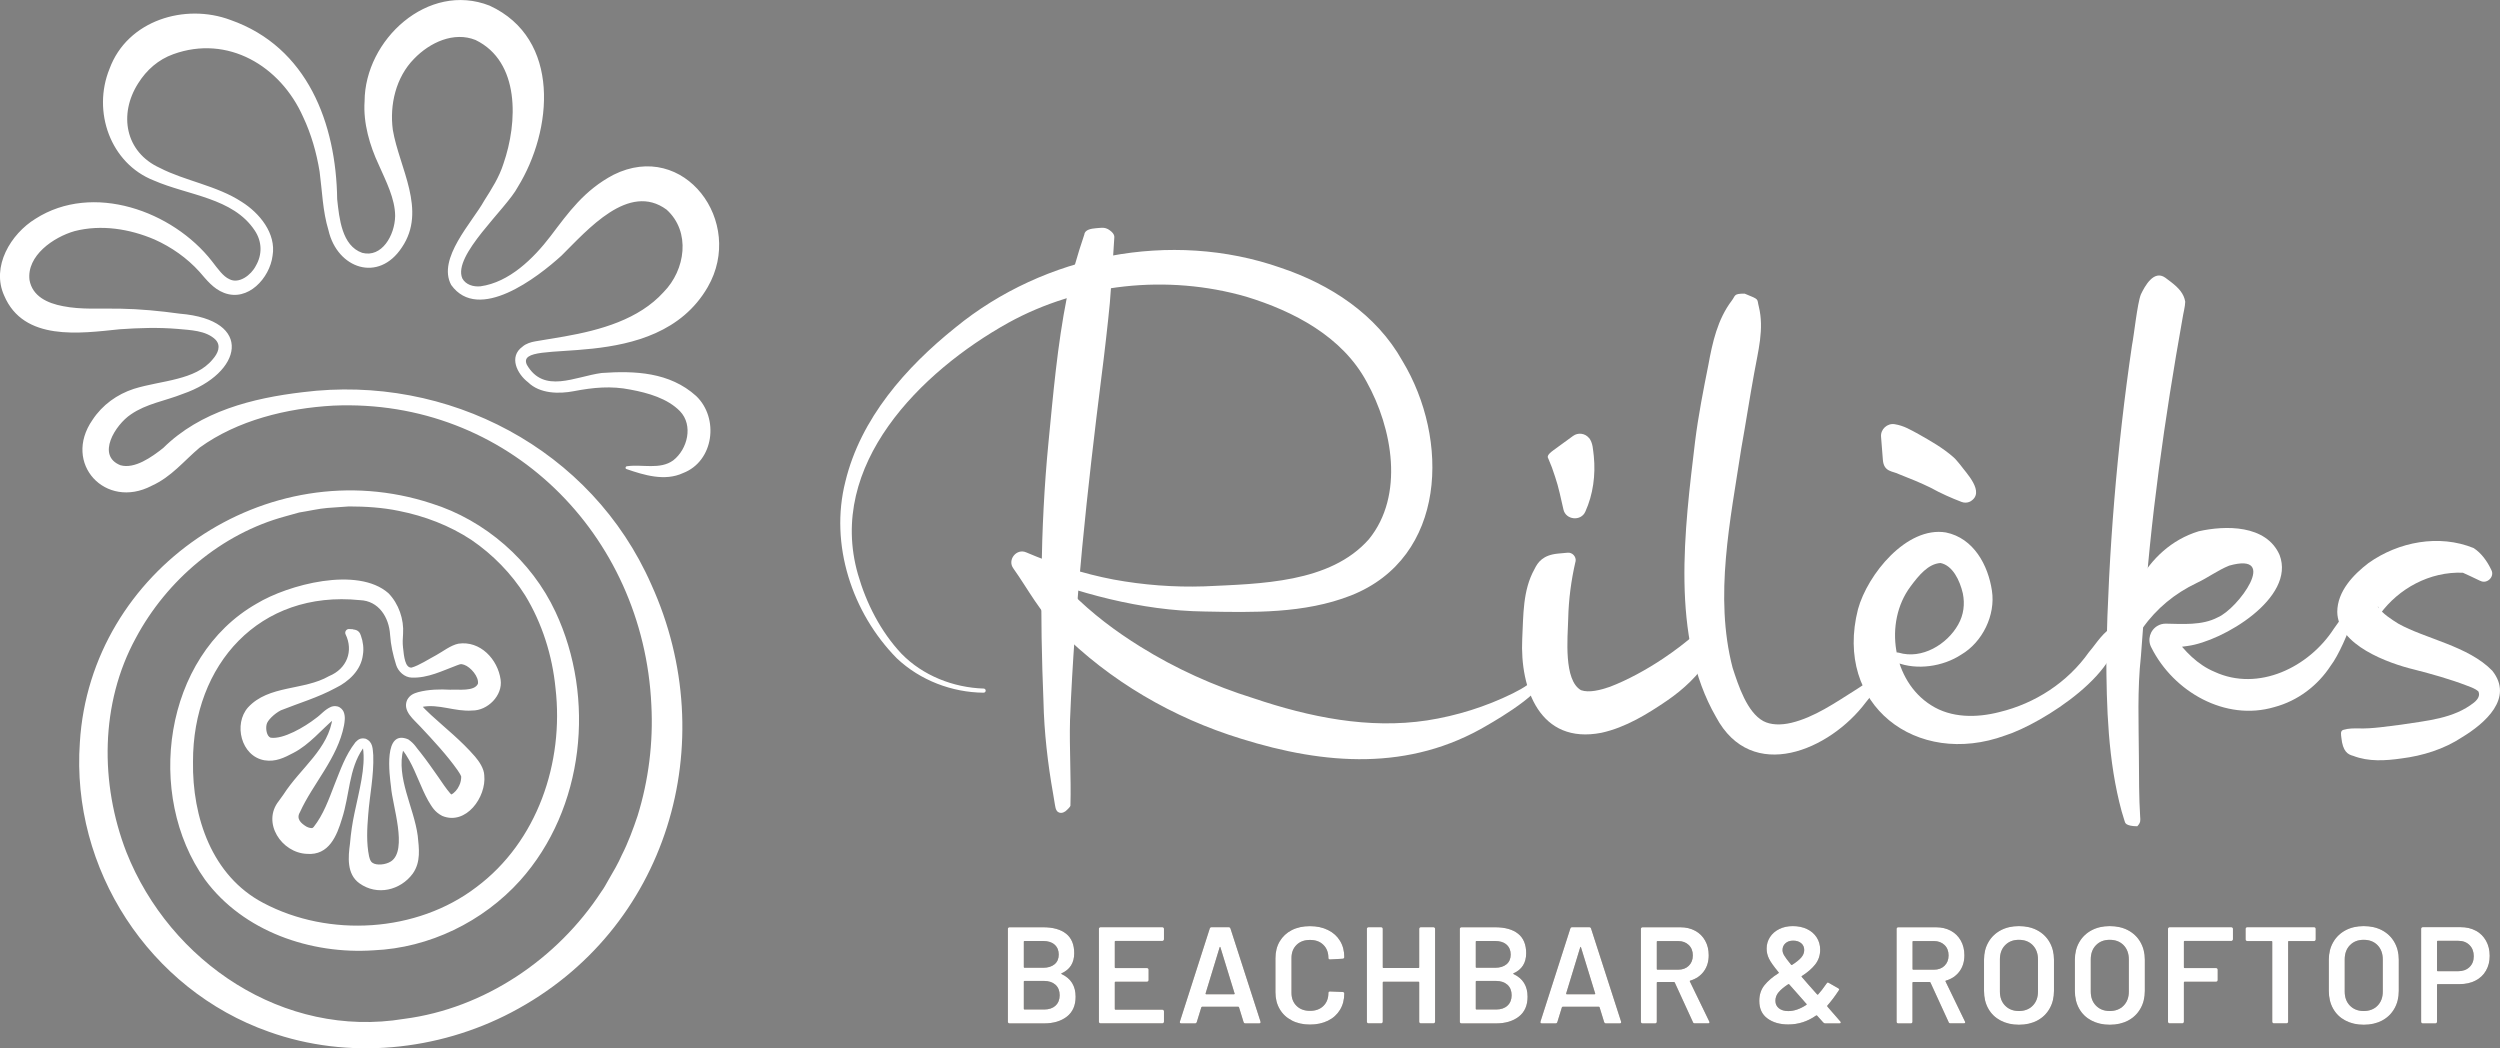 <svg xmlns="http://www.w3.org/2000/svg" id="Layer_2" data-name="Layer 2" viewBox="0 0 429.52 180.12"><rect x="0" y="0" width="429.52" height="180.12" fill="#808080" stroke="none"/><defs><style>      .cls-1 {        fill: #fff;      }      .cls-2 {        fill: #544539;      }    </style></defs><g id="Logo"><g><g><path class="cls-1" d="M60.67,108.15c.87.05,1.19.56,1.34,1.07.37,1.01.52,2.22.34,3.27-.31,2.68-2.47,4.64-4.71,5.72-3,1.63-6.31,2.6-9.39,3.83-1.13.58-2.34,1.76-2.45,2.45-.17.71,0,1.99.69,2.25,2.17.32,5.84-1.83,7.8-3.36.9-.63,1.47-1.45,2.59-1.94.22-.07.55-.2,1.1-.07.58.15.94.64,1.06.93.34.83.17,1.7.06,2.36-1.1,5.61-5.37,10.02-7.56,14.87-.69,1.14.15,1.9,1.09,2.48.44.25.87.27.96.26.05,0,.13,0,.29-.17,1.69-2.14,2.6-4.73,3.61-7.34,1.03-2.55,1.81-4.94,3.58-7.24.44-.42.79-.79,1.72-.61,1.34.54,1.23,1.81,1.34,2.84.12,3.52-.61,6.83-.87,10.25-.2,2.38-.32,4.84.15,7.12.15.54.22.89.64,1.15.65.43,2.2.33,3.13-.28,2.92-1.95.22-9.66,0-12.8-.26-2.1-1.35-9.99,2.96-8.16,1.13.79,1.34,1.39,2.1,2.26,1.09,1.38,2.08,2.81,3.05,4.19.67.98,1.33,1.98,2.05,2.82.19.21.37.32.32.27-.06-.06-.23-.05-.14-.06.55-.26,1.08-.88,1.37-1.53.28-.54.35-1.14.35-1.56-.13-.39-.39-.72-.65-1.13-1.78-2.52-4.1-5.03-6.41-7.49-1-1.12-3.08-2.62-2.23-4.54.48-.88,1.14-1.12,1.88-1.34,1.77-.48,3.8-.52,5.51-.42,1.48-.08,4.13.33,4.77-1.01.21-1.2-1.25-2.89-2.36-3.27-.58-.14-.42-.21-1.24.09-2.5.93-4.98,2.21-7.76,2.11-1.27-.03-2.34-1.08-2.68-2.15-.56-1.77-.93-3.44-1.05-5.22-.18-2.99-1.96-5.83-5.18-5.94-17.27-1.76-28.73,11.09-28.68,27.77-.14,9.49,3.23,19.6,12.07,24.25,11.3,5.99,26.39,5.09,36.6-2.7,10.49-7.81,15.09-21.42,13.61-34.21-.55-5.6-2.29-11.13-5.22-15.94-2.36-3.75-5.58-7.03-9.23-9.52-3.75-2.47-8.05-4.11-12.45-4.98-2.75-.58-5.77-.77-8.59-.77-.8.04-2.87.21-3.69.26-1.41.1-3.44.57-4.85.78,0,0-2.37.66-2.37.66-10.97,2.96-20.4,10.97-25.7,20.9-6.15,11.24-6.17,25.04-1.63,36.78,7.5,18.92,27.06,32.09,47.72,28.66,13.78-1.78,26.34-10.29,33.87-21.83.49-.64.85-1.37,1.26-2.07.75-1.27,1.71-2.93,2.28-4.26,1.04-2.02,1.98-4.56,2.7-6.71,1.9-6.12,2.71-12.63,2.37-19.05-1.33-29.33-24.72-52.76-54.65-51.44-7.99.44-16.47,2.52-22.95,7.21-2.75,2.31-4.82,5.01-8.25,6.56-7.91,4.15-15.38-3.83-10.16-11.33,1.7-2.58,4.22-4.38,7.09-5.32,2.46-.77,5.1-1.1,7.5-1.74,2.31-.6,4.55-1.49,6.05-3.33.9-1.02,1.5-2.33.48-3.39-1.63-1.59-4.33-1.63-6.51-1.84-3.31-.28-6.65-.17-9.93.06-6.81.7-16.51,2.12-19.86-5.78-2.27-5,1.15-10.61,5.37-13.2,9.85-6.3,23.57-1.36,30.32,7.28,1.08,1.4,1.94,2.62,2.99,3.09,1.64.88,3.75-.69,4.56-2.3,1.11-1.91,1.09-4.15-.2-6.07-3.74-5.63-11.43-6-17.35-8.59-7.43-2.92-10.59-11.83-7.59-19.18C21.88,3.47,31.81.51,39.6,3.43c13.25,4.65,18.16,17.82,18.33,30.79.36,3.31.8,8,4.3,9.22,3.35.88,5.6-2.98,5.66-6.33-.01-2.97-1.57-5.97-2.82-8.8-1.53-3.25-2.69-7.18-2.43-10.91.04-10.54,10.88-20.6,21.48-16.43,12.33,5.69,10.83,21.46,4.84,31.16-1.98,3.77-11.24,11.76-9.53,15.7.58,1.08,1.88,1.48,3.12,1.36,4.94-.68,9.11-4.78,12.04-8.62,3.1-4.08,5.77-7.88,10.81-10.54,12.16-6.06,22.64,8.12,16.2,19.28-8.94,15.53-33.45,8.25-31.08,13.36,2.91,5.04,8.24,2.03,12.85,1.41,5.68-.4,11.68-.16,16.23,3.95,3.98,3.79,3.07,11.22-2.26,13.25-3.13,1.45-6.71.34-9.7-.69-.28-.08-.17-.49.09-.49,2.64-.37,5.68.64,7.94-1.01,2.47-1.93,3.47-6.03,1.16-8.44-2.13-2.19-5.48-3.15-8.5-3.71-3.33-.67-6.39-.38-9.77.27-2.48.48-5.81.46-7.83-1.53-1.87-1.42-3.38-4.39-.95-6.13.56-.51,1.49-.79,2.17-.9l5.01-.84c6.22-1.1,12.8-2.93,17.05-7.62,3.76-3.82,4.71-10.38.52-14.17-6.5-4.79-13.57,3.46-18.06,7.9-4.12,3.75-14.25,11.57-18.95,5.04-2.45-4.53,3.63-10.78,5.67-14.48,1.33-2.1,2.57-4.03,3.31-6.36,2.46-7.09,2.87-17.53-4.8-21.25-3.69-1.48-7.81.37-10.58,3.25-3.09,3.15-4.21,7.87-3.63,12.19,1.09,6.5,5.9,13.79,1.56,20.19-4.01,6.12-11.1,3.64-12.61-2.92-1.01-3.32-1.08-6.72-1.53-10.11-.53-3.25-1.44-6.43-2.82-9.36-3.91-8.82-12.98-14.18-22.32-10.8-2.56.92-4.59,2.7-6.04,5.02-3.36,5.28-2.25,11.8,3.74,14.52,4.26,2.21,9.8,3.04,14.06,5.83,3.03,1.9,5.96,5.41,5.3,9.26-.48,3.82-4.23,7.97-8.35,6.37-1.84-.7-3.02-2.26-4.2-3.61-2.15-2.38-4.82-4.25-7.72-5.55-4.3-1.84-9.17-2.61-13.72-1.45-3.66,1.04-8.28,4.23-7.77,8.41.5,2.79,3.05,3.98,5.75,4.49,3.13.63,6.55.36,9.78.43,3.45.06,6.88.39,10.28.86,12.87,1.06,10.77,10.25.54,13.78-3.06,1.22-6.25,1.67-8.94,3.53-2.67,1.78-5.98,7.07-1.79,8.73,2.44.69,5.37-1.39,7.36-2.97,6.38-6.31,15.37-8.57,23.96-9.58,24.94-3.15,49.63,9.73,59.89,33.04,12.34,27.16,2.85,59.41-24.01,73.5-12.67,6.66-28.13,8.2-41.67,3.35-20.59-7.24-34.04-28.02-32.5-49.72,1.8-29.66,32.17-50.33,60.4-41.06,9.23,2.88,17.22,9.85,21.32,18.64,6.93,14.77,4.98,33.81-6.08,46.15-6.39,7.09-15.6,11.58-25.17,11.99-10.77.73-22.39-3.22-28.97-12.14-10.36-14.53-7.14-38.29,8.87-47.42,5.4-3.27,17.34-6.46,22.64-1.8,1.78,1.82,2.69,4.51,2.52,6.98-.06.85-.1,1.55-.01,2.34.17,1.63.37,3.52,1.46,3.47,1.32-.37,2.96-1.47,4.26-2.15,1.1-.6,2.45-1.68,3.78-1.96,3.77-.57,6.79,2.69,7.27,6.18.4,2.74-2.26,5.33-4.87,5.3-2.95.24-5.82-1.2-8.65-.61-.15.03-.27.07-.32.09-.06.02,0,.01.1-.17.09-.17.04-.37.04-.37.38.58,1.09,1.19,1.76,1.84,2.48,2.28,5.14,4.36,7.54,7.13.71.83,1.55,2.06,1.59,3.22.39,3.74-3.14,8.66-7.22,6.98-1.34-.7-1.78-1.58-2.42-2.63-1.25-2.26-2.01-4.71-3.24-6.92-.31-.52-.84-1.49-1.26-1.81-.03-.02-.04-.02.02-.02.05,0,.18-.03.21-.06-1.26,4.89,1.82,9.93,2.48,14.86.21,2.12.58,4.48-.86,6.5-2.09,2.84-6.1,3.86-9.17,1.65-2.22-1.6-1.91-4.58-1.61-6.82.15-1.8.41-3.53.77-5.22.76-3.68,1.96-7.91,1.46-11.21.25,0,.06,0-.03.13-2.42,3.52-2.26,7.99-3.57,12.01-.88,2.94-2.24,6.36-6.02,6.06-4.38-.17-7.79-5.37-4.85-9.07,0,0,.8-1.11.8-1.11,2.97-4.63,7.79-7.81,8.47-13.34,0-.06-.02-.09,0-.06,0,.03.11.18.3.23.33.03.15-.01.05.09-2.25,1.87-4.33,4.49-7.1,5.91-1.56.82-3.05,1.59-4.99,1.27-4.02-.71-5.33-6.23-2.81-9.08,3.57-3.88,9.59-2.88,13.92-5.38,3.07-1.26,4.24-4.31,2.83-7.21-.18-.42.17-.91.62-.88,0,0,.72.04.72.04h0Z"></path><g><path class="cls-1" d="M190.27,39.31c1.24.74,1.23,1.26,1.16,1.78l-.1,1.57c-.17,3.07-.41,6.36-.65,9.4-.29,3.12-1,9.33-1.41,12.43-2.45,19.47-4.64,39.61-5.43,59.23-.13,4.84.21,9.84.07,14.68.01.04-.04.24-.59.75-.34.36-.85.62-1.33.46-.71-.2-.7-1.31-.8-1.69l-.26-1.57c-.91-5.11-1.54-10.59-1.65-15.78-.6-14.67-.58-29.73.84-44.37.82-8.42,1.54-16.87,3.19-25.17.75-3.63,1.8-7.23,2.99-10.75.1-.84,1.21-1,2-1.07.55-.03,1.43-.21,1.97.13h0Z"></path><path class="cls-1" d="M299.75,50.45c2.69,1.09,2.05.83,2.43,2.23.95,3.88-.14,7.69-.81,11.5-.78,4.27-1.43,8.57-2.2,12.84-1.88,12.35-4.68,25.43-1.5,37.69,1.01,3.12,2.49,7.65,5.28,9.18,1.26.67,3,.73,4.84.29,3.91-.94,7.5-3.43,10.96-5.61,1.83-1.17,3.62-2.42,5.66-3.52-1.03,2.05-2.4,3.86-3.85,5.62-6.16,8.22-19.61,14.03-25.74,2.5-7.87-13.65-5.37-32.38-3.59-47.33.55-4.41,1.41-8.78,2.28-13.14.71-3.89,1.57-7.81,4.02-11.05.68-.88.28-1.21,2.22-1.2h0Z"></path><path class="cls-1" d="M373.01,48.46c1.31,1.01,2.21,2,2.43,3.38-.01.82-.35,2.05-.47,2.88-3.07,17.25-5.55,34.66-6.7,52.15,0,0-.44,5.84-.44,5.84-.64,5.86-.38,11.51-.35,17.42.03,3.41,0,6.84.22,10.24.03.49.14.94-.5,1.59-1-.01-1.53-.16-1.84-.36-.31-.2-.29-.48-.39-.71-.15-.49-.31-.99-.45-1.48-2.36-8.69-2.61-17.89-2.64-26.85.38-17.8,1.82-35.59,4.41-53.21.35-1.73.91-7.2,1.53-8.77.68-1.41,2.21-4.26,4.18-2.88,0,0,1.01.76,1.01.76h0Z"></path><path class="cls-1" d="M264.71,115.54c2.74,2.18-7.48,8.08-9.14,9.04-13.41,7.97-27.96,6.83-42.3,2.35-11.71-3.59-22.61-9.92-31.26-18.63-3.31-3.01-5.34-7.03-7.9-10.63-1.1-1.47.54-3.51,2.2-2.77,4.81,2.05,9.82,3.68,14.97,4.66,5.16.95,10.39,1.35,15.63,1.18,9.66-.45,21.62-.56,28.27-8.09,6.13-7.51,4.08-19.06-.4-27.09-4.18-7.74-12.49-12.09-20.68-14.59-13.5-3.88-28.54-2.31-40.87,4.49-15.08,8.4-31.2,24.44-25.83,43.2,1.42,4.98,3.93,9.88,7.48,13.65,3.65,3.75,8.88,5.82,14.13,5.99.2,0,.35.17.34.37,0,.19-.17.34-.36.34-5.43-.05-10.88-2.11-14.9-5.9-7.72-7.82-11.58-19.59-8.85-30.36,2.62-10.87,10.42-19.68,18.92-26.49,15.25-12.48,37.03-16.86,55.87-10.26,8.49,2.85,16.41,7.95,20.92,16.01,8.1,13.39,7.69,33.76-8.85,40.3-8.03,3.15-16.94,2.91-25.13,2.75-11.03-.14-21.75-3.15-31.92-7.14,0,0,1.68-2.11,1.68-2.11,1.62,2.86,5.01,3.87,7.31,6,3.57,3.6,7.61,6.64,11.93,9.32,6,3.73,12.6,6.72,19.35,8.82,9.71,3.28,19.84,5.34,29.88,3.82,5.07-.79,10.09-2.36,14.71-4.64,1.83-.91,3.53-1.93,4.77-3.57h0Z"></path><path class="cls-1" d="M270.69,96.45c-.76,3.27-1.18,6.52-1.26,9.85-.1,3.33-.8,10.57,2.2,12.28,1.38.49,3.39-.03,4.96-.58,2.99-1.14,6.32-2.96,9.14-4.85,1.96-1.31,3.87-2.75,5.66-4.33,1.05-.9,2.1-1.58,3.56-1.96.99,2.46-.06,4.37-1.33,6.3-1.85,2.9-4.36,5.26-7.22,7.22-3.3,2.25-7.09,4.61-11.27,5.52-10.56,2.05-14.01-7.55-13.6-16.15.21-4.07.07-8.31,2.1-11.96.6-1.23,1.47-2.43,4.05-2.68l1.63-.15c.82-.09,1.53.67,1.39,1.49h0Z"></path><path class="cls-1" d="M273,75.22c.71.9.68,2.08.83,3.16.32,3.22-.12,6.57-1.45,9.51-.74,1.73-3.38,1.45-3.77-.36-.45-1.92-.81-3.81-1.43-5.61-.34-1.09-.72-2.12-1.17-3.14-.2-.32-.16-.67.9-1.44l3.35-2.44c.86-.63,2.06-.47,2.73.34h0Z"></path><path class="cls-1" d="M325.52,72.88c1.64.27,2.7.96,4.06,1.68,2.09,1.19,4.19,2.36,6.06,4.01.32.25.84.94,1.12,1.25.95,1.35,4.48,4.8,1.71,6.36-.48.23-1.01.23-1.47.05-1.72-.66-3.56-1.47-5.33-2.45-1.69-.83-3.54-1.58-5.38-2.3-1.09-.57-2.64-.34-2.8-2.49l-.31-3.94c-.12-1.29,1.07-2.38,2.34-2.17h0Z"></path><path class="cls-1" d="M326.2,112.13c3.99,1.21,8.33-1.42,10.23-4.82.95-1.68,1.17-3.52.8-5.36-.53-2.27-1.75-4.79-3.83-5.22-2.11.13-3.73,2.11-5.17,4.05-4.61,6.19-3.06,16.25,3.56,20.39,3.44,2.2,7.8,2.18,11.72,1.17,6.14-1.48,11.72-5.1,15.38-10.29,1.4-1.62,2.3-3.42,4.71-4.78,2.14,7.69-12.82,17.11-19.09,19.09-15.26,5.58-29.48-5.29-25.29-21.7,1.63-5.94,8.35-14.29,15.1-13.18,4.79.98,7.26,5.64,7.91,10.01.64,4.19-1.62,8.84-5.28,10.98-3.16,2.08-7.64,2.7-11.06,1.36-1.26-.26-.96-1.99.3-1.7h0Z"></path><path class="cls-1" d="M364.37,113.46c-.43-9.13,4.06-19.31,13.37-22.18,4.57-1.03,11.61-1.17,13.91,4.07,2.83,7.4-9.81,14.83-15.78,15.63,0,0-3.59.49-3.59.49l1.21-2.16c1.8,2.54,4.08,4.9,6.98,6.11,7.54,3.49,16.23-.78,20.51-7.41,6.82-9.96,1.98,3.1-.53,6.34-2.23,3.44-5.67,6.06-9.69,7.13-8.43,2.5-17.33-2.64-21.13-10.21-.74-1.35-.24-3.04,1.11-3.78.43-.24.92-.35,1.38-.34,2.79.04,6.2.35,8.9-1.08,3.49-1.46,10.7-11.34,1.97-8.89-1.96.79-3.69,2.1-5.58,2.98-3.8,1.82-6.84,4.33-9.33,7.78-1.29,1.72-2,3.72-3.74,5.52h0Z"></path><path class="cls-1" d="M426.15,99.81c-1.11-.56-2.25-1.05-3.38-1.58l.41.17c-5.75-.24-11.08,2.74-14.25,7.07-.05.01.02-.13-.02-.17.02-.23-.1-.54-.17-.76-.2-.45-.25-.34-.19-.25.82,1.16,2.25,2.08,3.5,2.86,4.61,2.59,12.03,3.84,16.14,8.08,3.76,4.73-1.29,9.07-5.18,11.43-3.1,2.05-6.76,3.19-10.44,3.65-2.75.39-5.63.58-8.28-.45-.89-.23-1.79-.71-2.03-3.15-.04-.45-.23-1.16.36-1.32.93-.27,1.77-.25,2.6-.24,2.42.07,4.92-.36,7.28-.64,4.46-.7,9.04-1.02,12.56-3.81.72-.59,1.07-1.26.73-1.93-.51-.44-1.1-.64-1.95-.97-2.92-1.12-5.92-1.96-9.03-2.76-4.47-1.07-13.18-4.21-13.25-9.91.02-3.58,2.8-6.43,5.36-8.39,5.15-3.66,12.12-5,18.07-2.58,1.35.88,2.34,2.28,3.04,3.76.62,1.16-.75,2.48-1.89,1.87h0Z"></path></g></g><g><g><path class="cls-2" d="M182.39,167.35c1.61.76,2.41,2.05,2.41,3.9,0,1.5-.5,2.63-1.5,3.41s-2.3,1.17-3.91,1.17h-5.95c-.08,0-.15-.03-.2-.08-.06-.05-.08-.12-.08-.2v-15.96c0-.08.03-.15.08-.2.06-.06.12-.08.2-.08h5.76c1.72,0,3.04.37,3.97,1.11.93.74,1.39,1.86,1.39,3.35,0,1.65-.72,2.8-2.17,3.45-.09.05-.09.09,0,.14ZM175.9,161.78v4.37c0,.08.04.12.12.12h3.19c.83,0,1.49-.2,1.97-.6.48-.4.72-.96.72-1.67s-.24-1.29-.72-1.71c-.48-.42-1.14-.62-1.97-.62h-3.19c-.08,0-.12.04-.12.12ZM181.34,172.78c.48-.44.72-1.04.72-1.79s-.24-1.37-.73-1.81c-.49-.43-1.15-.65-1.98-.65h-3.33c-.08,0-.12.04-.12.12v4.67c0,.08.04.12.12.12h3.38c.82,0,1.47-.22,1.95-.66Z"></path><path class="cls-2" d="M199.9,161.58c-.06.06-.12.08-.2.08h-8.05c-.08,0-.12.04-.12.12v4.42c0,.08.04.12.12.12h5.41c.08,0,.15.03.2.08.06.06.08.12.08.2v1.79c0,.08-.03.15-.08.2-.06.05-.12.08-.2.08h-5.41c-.08,0-.12.04-.12.12v4.56c0,.08.04.12.12.12h8.05c.08,0,.15.03.2.08.05.06.08.12.08.2v1.79c0,.08-.03.15-.08.2s-.12.08-.2.08h-10.62c-.08,0-.15-.03-.2-.08-.06-.05-.08-.12-.08-.2v-15.96c0-.08.03-.15.08-.2.06-.06.12-.08.2-.08h10.62c.08,0,.15.03.2.08s.08.12.08.2v1.79c0,.08-.03.15-.08.2Z"></path><path class="cls-2" d="M213.65,175.59l-.78-2.53c-.03-.06-.07-.09-.12-.09h-6.23s-.09.03-.12.09l-.78,2.53c-.05.16-.15.24-.31.24h-2.36c-.09,0-.17-.03-.21-.08-.05-.05-.06-.14-.02-.25l5.12-15.96c.05-.16.15-.24.31-.24h2.95c.16,0,.26.08.31.24l5.15,15.96s.02.07.02.12c0,.14-.09.21-.26.21h-2.36c-.16,0-.26-.08-.31-.24ZM207.23,170.82h4.79c.09,0,.13-.05.09-.14l-2.43-7.91c-.02-.06-.04-.09-.07-.09s-.06.03-.07.09l-2.41,7.91c-.02.09.02.14.09.14Z"></path><path class="cls-2" d="M221.94,175.32c-.9-.46-1.59-1.11-2.08-1.95-.49-.83-.73-1.8-.73-2.9v-5.83c0-1.1.24-2.07.73-2.9.49-.83,1.18-1.48,2.08-1.94.9-.46,1.94-.68,3.12-.68s2.2.22,3.09.66c.9.44,1.59,1.06,2.08,1.87.49.8.73,1.73.73,2.79,0,.08-.03.15-.08.2-.06.06-.12.08-.2.08l-2.17.12c-.19,0-.28-.09-.28-.26,0-.93-.29-1.68-.86-2.24-.57-.57-1.34-.85-2.3-.85s-1.73.28-2.31.85c-.58.57-.87,1.31-.87,2.24v6.02c0,.91.29,1.65.87,2.22.58.57,1.35.85,2.31.85s1.73-.28,2.3-.84c.57-.56.86-1.3.86-2.23,0-.17.09-.26.28-.26l2.17.09c.08,0,.15.02.2.07s.08.1.08.17c0,1.07-.24,2.01-.73,2.82-.49.81-1.18,1.44-2.08,1.88-.9.44-1.93.66-3.09.66s-2.22-.23-3.12-.7Z"></path><path class="cls-2" d="M243.91,159.38c.06-.06.12-.08.2-.08h2.17c.08,0,.15.03.2.08s.08.12.08.2v15.96c0,.08-.03.15-.08.2s-.12.08-.2.08h-2.17c-.08,0-.15-.03-.2-.08-.06-.05-.08-.12-.08-.2v-6.75c0-.08-.04-.12-.12-.12h-6.02c-.08,0-.12.04-.12.12v6.75c0,.08-.03.15-.08.2s-.12.08-.2.08h-2.17c-.08,0-.15-.03-.2-.08-.06-.05-.08-.12-.08-.2v-15.96c0-.08.03-.15.08-.2.06-.06.12-.08.2-.08h2.17c.08,0,.15.03.2.08s.08.12.08.2v6.61c0,.08.04.12.12.12h6.02c.08,0,.12-.04.12-.12v-6.61c0-.08.03-.15.08-.2Z"></path><path class="cls-2" d="M260.04,167.35c1.61.76,2.41,2.05,2.41,3.9,0,1.5-.5,2.63-1.5,3.41s-2.3,1.17-3.91,1.17h-5.95c-.08,0-.15-.03-.2-.08-.06-.05-.08-.12-.08-.2v-15.96c0-.08.03-.15.08-.2.06-.06.12-.08.2-.08h5.76c1.72,0,3.04.37,3.97,1.11.93.74,1.39,1.86,1.39,3.35,0,1.65-.72,2.8-2.17,3.45-.09.05-.09.09,0,.14ZM253.55,161.78v4.37c0,.08.04.12.12.12h3.19c.83,0,1.49-.2,1.97-.6.48-.4.72-.96.72-1.67s-.24-1.29-.72-1.71c-.48-.42-1.14-.62-1.97-.62h-3.19c-.08,0-.12.04-.12.12ZM258.99,172.78c.48-.44.72-1.04.72-1.79s-.24-1.37-.73-1.81c-.49-.43-1.15-.65-1.98-.65h-3.33c-.08,0-.12.04-.12.12v4.67c0,.08.04.12.12.12h3.38c.82,0,1.47-.22,1.95-.66Z"></path><path class="cls-2" d="M275.6,175.59l-.78-2.53c-.03-.06-.07-.09-.12-.09h-6.23s-.09.03-.12.09l-.78,2.53c-.05.16-.15.24-.31.24h-2.36c-.09,0-.17-.03-.21-.08-.05-.05-.06-.14-.02-.25l5.12-15.96c.05-.16.15-.24.31-.24h2.95c.16,0,.26.08.31.24l5.15,15.96s.02.07.02.12c0,.14-.09.21-.26.21h-2.36c-.16,0-.26-.08-.31-.24ZM269.18,170.82h4.79c.09,0,.13-.05.09-.14l-2.43-7.91c-.02-.06-.04-.09-.07-.09s-.06.03-.07.09l-2.41,7.91c-.02.09.02.14.09.14Z"></path><path class="cls-2" d="M290.86,175.61l-3.12-6.8c-.03-.06-.08-.09-.14-.09h-2.83c-.08,0-.12.04-.12.12v6.71c0,.08-.03.15-.08.2s-.12.08-.2.08h-2.17c-.08,0-.15-.03-.2-.08-.06-.05-.08-.12-.08-.2v-15.96c0-.08.03-.15.08-.2.06-.06.12-.08.2-.08h6.49c.96,0,1.81.2,2.55.6.74.4,1.31.97,1.72,1.7.41.73.61,1.57.61,2.51,0,1.09-.28,2.01-.84,2.77s-1.33,1.29-2.33,1.59c-.03,0-.06.02-.07.05-.02.03-.02.06,0,.09l3.33,6.87c.03.06.05.11.05.14,0,.13-.09.19-.26.19h-2.27c-.16,0-.27-.07-.33-.21ZM284.65,161.78v4.7c0,.08.04.12.12.12h3.54c.76,0,1.37-.22,1.83-.67.46-.45.7-1.04.7-1.78s-.23-1.34-.7-1.79-1.07-.68-1.83-.68h-3.54c-.08,0-.12.04-.12.12Z"></path><path class="cls-2" d="M316.26,175.66c0,.11-.08.17-.24.17h-2.43c-.14,0-.26-.05-.35-.17l-1.06-1.18s-.1-.05-.17,0c-1.45,1.02-3.04,1.53-4.77,1.53-1.45,0-2.64-.34-3.58-1.03s-1.4-1.69-1.4-3.01c0-1.07.29-1.97.89-2.71s1.39-1.42,2.4-2.05c.09-.06.1-.12.02-.17-.83-1.01-1.39-1.79-1.65-2.34-.27-.55-.4-1.13-.4-1.72,0-.72.19-1.38.57-1.97.38-.59.91-1.05,1.59-1.39.68-.34,1.47-.51,2.35-.51s1.72.17,2.43.51c.71.34,1.26.81,1.66,1.43s.6,1.32.6,2.12c0,.96-.28,1.8-.85,2.53-.57.72-1.33,1.38-2.29,1.98-.08.05-.09.1-.02.17.72.85,1.61,1.85,2.64,3,.05.06.1.06.17,0,.38-.41.87-1.04,1.46-1.89.09-.17.22-.2.38-.09l1.61.92c.19.11.22.24.09.38-.66,1.01-1.31,1.87-1.96,2.6l-.02.05c0,.06.03.13.09.19.57.66,1.12,1.29,1.65,1.89.11.14.21.26.3.35.09.09.16.17.22.24.05.06.07.13.07.19ZM310.36,172.64c.06-.06.06-.12,0-.17-.08-.08-.16-.17-.24-.26-.08-.09-.16-.19-.24-.28-.2-.24-.54-.62-1.02-1.16l-.54-.61c-.25-.27-.56-.61-.92-1.04-.03-.05-.09-.06-.17-.02-.71.46-1.25.91-1.63,1.35-.38.44-.57.94-.57,1.49s.2.96.6,1.29c.4.32.94.48,1.62.48.98,0,2.01-.35,3.09-1.06ZM306.76,162.06c-.34.3-.51.69-.51,1.18,0,.27.09.57.28.9.19.33.59.87,1.2,1.61.05.06.1.07.17.02.68-.43,1.19-.84,1.55-1.24.35-.4.53-.84.53-1.31s-.17-.88-.52-1.17-.8-.44-1.37-.44-1,.15-1.33.45Z"></path><path class="cls-2" d="M334.79,175.61l-3.12-6.8c-.03-.06-.08-.09-.14-.09h-2.83c-.08,0-.12.04-.12.12v6.71c0,.08-.03.15-.08.2s-.12.08-.2.08h-2.17c-.08,0-.15-.03-.2-.08-.06-.05-.08-.12-.08-.2v-15.96c0-.08.03-.15.08-.2.06-.06.12-.08.2-.08h6.49c.96,0,1.81.2,2.55.6.74.4,1.31.97,1.72,1.7.41.73.61,1.57.61,2.51,0,1.09-.28,2.01-.84,2.77s-1.33,1.29-2.33,1.59c-.03,0-.06.02-.07.05-.02.03-.02.06,0,.09l3.33,6.87c.03.06.05.11.05.14,0,.13-.09.19-.26.19h-2.27c-.16,0-.27-.07-.33-.21ZM328.59,161.78v4.7c0,.08.04.12.12.12h3.54c.76,0,1.37-.22,1.83-.67.46-.45.7-1.04.7-1.78s-.23-1.34-.7-1.79-1.07-.68-1.83-.68h-3.54c-.08,0-.12.04-.12.12Z"></path><path class="cls-2" d="M343.72,175.34c-.91-.48-1.62-1.16-2.11-2.04-.5-.88-.74-1.9-.74-3.05v-5.38c0-1.13.25-2.14.76-3.01.5-.87,1.21-1.55,2.11-2.03.9-.48,1.95-.72,3.13-.72s2.25.24,3.15.72,1.61,1.16,2.11,2.03c.5.87.76,1.88.76,3.01v5.38c0,1.15-.25,2.17-.76,3.05-.5.88-1.21,1.56-2.11,2.04-.91.48-1.96.72-3.15.72s-2.23-.24-3.14-.72ZM349.24,172.78c.6-.61.9-1.42.9-2.43v-5.5c0-1.02-.3-1.84-.9-2.46-.6-.61-1.39-.92-2.38-.92s-1.76.31-2.36.92c-.6.61-.9,1.43-.9,2.46v5.5c0,1.01.3,1.82.9,2.43.6.61,1.39.92,2.36.92s1.79-.31,2.38-.92Z"></path><path class="cls-2" d="M359.33,175.34c-.91-.48-1.62-1.16-2.11-2.04-.5-.88-.74-1.9-.74-3.05v-5.38c0-1.13.25-2.14.76-3.01.5-.87,1.21-1.55,2.11-2.03.9-.48,1.95-.72,3.13-.72s2.25.24,3.15.72,1.61,1.16,2.11,2.03c.5.87.76,1.88.76,3.01v5.38c0,1.15-.25,2.17-.76,3.05-.5.88-1.21,1.56-2.11,2.04-.91.48-1.96.72-3.15.72s-2.23-.24-3.14-.72ZM364.85,172.78c.6-.61.9-1.42.9-2.43v-5.5c0-1.02-.3-1.84-.9-2.46-.6-.61-1.39-.92-2.38-.92s-1.76.31-2.36.92c-.6.61-.9,1.43-.9,2.46v5.5c0,1.01.3,1.82.9,2.43.6.61,1.39.92,2.36.92s1.79-.31,2.38-.92Z"></path><path class="cls-2" d="M383.56,161.58c-.06.06-.12.08-.2.08h-8.03c-.08,0-.12.04-.12.12v4.42c0,.08.04.12.12.12h5.41c.08,0,.15.03.2.08.06.06.08.12.08.2v1.79c0,.08-.03.15-.08.2-.06.05-.12.08-.2.08h-5.41c-.08,0-.12.04-.12.12v6.75c0,.08-.03.15-.08.2s-.12.08-.2.08h-2.17c-.08,0-.15-.03-.2-.08-.06-.05-.08-.12-.08-.2v-15.96c0-.08.03-.15.08-.2.06-.06.12-.08.2-.08h10.6c.08,0,.15.03.2.08.06.05.08.12.08.2v1.79c0,.08-.03.15-.08.2Z"></path><path class="cls-2" d="M397.78,159.38c.06.05.08.12.08.2v1.82c0,.08-.03.15-.08.2-.06.06-.12.08-.2.08h-4.34c-.08,0-.12.04-.12.12v13.74c0,.08-.03.15-.08.2s-.12.08-.2.08h-2.17c-.08,0-.15-.03-.2-.08-.06-.05-.08-.12-.08-.2v-13.74c0-.08-.04-.12-.12-.12h-4.18c-.08,0-.15-.03-.2-.08-.06-.05-.08-.12-.08-.2v-1.82c0-.08.03-.15.08-.2.06-.06.12-.08.2-.08h11.5c.08,0,.15.03.2.08Z"></path><path class="cls-2" d="M402.96,175.34c-.91-.48-1.62-1.16-2.11-2.04-.5-.88-.74-1.9-.74-3.05v-5.38c0-1.13.25-2.14.76-3.01.5-.87,1.21-1.55,2.11-2.03.9-.48,1.95-.72,3.13-.72s2.25.24,3.15.72,1.61,1.16,2.11,2.03c.5.87.76,1.88.76,3.01v5.38c0,1.15-.25,2.17-.76,3.05-.5.88-1.21,1.56-2.11,2.04-.91.48-1.96.72-3.15.72s-2.23-.24-3.14-.72ZM408.48,172.78c.6-.61.9-1.42.9-2.43v-5.5c0-1.02-.3-1.84-.9-2.46-.6-.61-1.39-.92-2.38-.92s-1.76.31-2.36.92c-.6.61-.9,1.43-.9,2.46v5.5c0,1.01.3,1.82.9,2.43.6.61,1.39.92,2.36.92s1.79-.31,2.38-.92Z"></path><path class="cls-2" d="M425.36,159.89c.76.41,1.34.99,1.76,1.74.42.75.63,1.61.63,2.59s-.21,1.81-.64,2.55c-.42.74-1.03,1.31-1.81,1.71s-1.68.6-2.7.6h-3.78c-.08,0-.12.04-.12.12v6.35c0,.08-.03.15-.08.2s-.12.08-.2.08h-2.17c-.08,0-.15-.03-.2-.08-.06-.05-.08-.12-.08-.2v-15.98c0-.08.03-.15.08-.2.06-.05.12-.08.2-.08h6.49c.99,0,1.87.2,2.62.61ZM424.28,166.15c.49-.47.73-1.09.73-1.87s-.24-1.42-.73-1.91c-.49-.49-1.13-.73-1.94-.73h-3.52c-.08,0-.12.04-.12.12v4.98c0,.08.04.12.12.12h3.52c.8,0,1.45-.24,1.94-.71Z"></path></g><g><path class="cls-1" d="M182.39,167.35c1.61.76,2.41,2.05,2.41,3.9,0,1.5-.5,2.63-1.5,3.41s-2.3,1.17-3.91,1.17h-5.95c-.08,0-.15-.03-.2-.08-.06-.05-.08-.12-.08-.2v-15.96c0-.08.03-.15.08-.2.06-.06.12-.08.2-.08h5.76c1.72,0,3.04.37,3.97,1.11.93.74,1.39,1.86,1.39,3.35,0,1.65-.72,2.8-2.17,3.45-.09.05-.09.09,0,.14ZM175.9,161.78v4.37c0,.08.04.12.12.12h3.19c.83,0,1.49-.2,1.97-.6.48-.4.72-.96.72-1.67s-.24-1.29-.72-1.71c-.48-.42-1.14-.62-1.97-.62h-3.19c-.08,0-.12.04-.12.12ZM181.34,172.78c.48-.44.72-1.04.72-1.79s-.24-1.37-.73-1.81c-.49-.43-1.15-.65-1.98-.65h-3.33c-.08,0-.12.04-.12.12v4.67c0,.08.04.12.12.12h3.38c.82,0,1.47-.22,1.95-.66Z"></path><path class="cls-1" d="M199.9,161.58c-.06.06-.12.08-.2.08h-8.05c-.08,0-.12.04-.12.12v4.42c0,.08.04.12.12.12h5.41c.08,0,.15.03.2.08.06.06.08.12.08.2v1.79c0,.08-.03.15-.08.2-.06.05-.12.08-.2.08h-5.41c-.08,0-.12.04-.12.12v4.56c0,.08.04.12.12.12h8.05c.08,0,.15.03.2.08.05.06.08.12.08.2v1.79c0,.08-.03.15-.08.2s-.12.08-.2.08h-10.62c-.08,0-.15-.03-.2-.08-.06-.05-.08-.12-.08-.2v-15.96c0-.08.03-.15.08-.2.06-.06.12-.08.2-.08h10.62c.08,0,.15.03.2.08s.08.12.08.2v1.79c0,.08-.03.15-.08.2Z"></path><path class="cls-1" d="M213.65,175.59l-.78-2.53c-.03-.06-.07-.09-.12-.09h-6.23s-.09.03-.12.09l-.78,2.53c-.05.16-.15.24-.31.24h-2.36c-.09,0-.17-.03-.21-.08-.05-.05-.06-.14-.02-.25l5.12-15.96c.05-.16.15-.24.31-.24h2.95c.16,0,.26.08.31.24l5.15,15.96s.02.07.02.12c0,.14-.09.21-.26.21h-2.36c-.16,0-.26-.08-.31-.24ZM207.23,170.82h4.79c.09,0,.13-.05.09-.14l-2.43-7.91c-.02-.06-.04-.09-.07-.09s-.06.03-.07.09l-2.41,7.91c-.02.09.02.14.09.14Z"></path><path class="cls-1" d="M221.94,175.32c-.9-.46-1.59-1.11-2.08-1.95-.49-.83-.73-1.8-.73-2.9v-5.83c0-1.1.24-2.07.73-2.9.49-.83,1.18-1.48,2.08-1.94.9-.46,1.94-.68,3.12-.68s2.2.22,3.09.66c.9.44,1.59,1.06,2.08,1.87.49.8.73,1.73.73,2.79,0,.08-.03.15-.08.2-.06.06-.12.08-.2.08l-2.17.12c-.19,0-.28-.09-.28-.26,0-.93-.29-1.68-.86-2.24-.57-.57-1.34-.85-2.3-.85s-1.73.28-2.31.85c-.58.57-.87,1.31-.87,2.24v6.02c0,.91.29,1.65.87,2.22.58.57,1.35.85,2.31.85s1.73-.28,2.3-.84c.57-.56.86-1.3.86-2.23,0-.17.09-.26.28-.26l2.17.09c.08,0,.15.02.2.07s.08.1.08.17c0,1.07-.24,2.01-.73,2.82-.49.81-1.18,1.44-2.08,1.88-.9.44-1.93.66-3.09.66s-2.22-.23-3.12-.7Z"></path><path class="cls-1" d="M243.91,159.38c.06-.06.12-.08.2-.08h2.17c.08,0,.15.03.2.08s.08.12.08.2v15.96c0,.08-.03.15-.08.2s-.12.08-.2.08h-2.17c-.08,0-.15-.03-.2-.08-.06-.05-.08-.12-.08-.2v-6.75c0-.08-.04-.12-.12-.12h-6.02c-.08,0-.12.04-.12.12v6.75c0,.08-.03.15-.08.2s-.12.08-.2.08h-2.17c-.08,0-.15-.03-.2-.08-.06-.05-.08-.12-.08-.2v-15.96c0-.08.03-.15.08-.2.06-.06.12-.08.2-.08h2.17c.08,0,.15.03.2.08s.08.12.08.2v6.61c0,.08.04.12.12.12h6.02c.08,0,.12-.04.12-.12v-6.61c0-.08.03-.15.08-.2Z"></path><path class="cls-1" d="M260.04,167.35c1.61.76,2.41,2.05,2.41,3.9,0,1.5-.5,2.63-1.5,3.41s-2.3,1.17-3.91,1.17h-5.95c-.08,0-.15-.03-.2-.08-.06-.05-.08-.12-.08-.2v-15.96c0-.08.03-.15.08-.2.06-.06.12-.08.2-.08h5.76c1.72,0,3.04.37,3.97,1.11.93.74,1.39,1.86,1.39,3.35,0,1.65-.72,2.8-2.17,3.45-.09.05-.09.09,0,.14ZM253.55,161.78v4.37c0,.08.04.12.12.12h3.19c.83,0,1.49-.2,1.97-.6.48-.4.72-.96.72-1.67s-.24-1.29-.72-1.71c-.48-.42-1.14-.62-1.97-.62h-3.19c-.08,0-.12.04-.12.12ZM258.99,172.78c.48-.44.72-1.04.72-1.79s-.24-1.37-.73-1.81c-.49-.43-1.15-.65-1.98-.65h-3.33c-.08,0-.12.04-.12.12v4.67c0,.08.04.12.12.12h3.38c.82,0,1.47-.22,1.95-.66Z"></path><path class="cls-1" d="M275.6,175.59l-.78-2.53c-.03-.06-.07-.09-.12-.09h-6.23s-.09.03-.12.09l-.78,2.53c-.05.16-.15.24-.31.24h-2.36c-.09,0-.17-.03-.21-.08-.05-.05-.06-.14-.02-.25l5.12-15.96c.05-.16.15-.24.31-.24h2.95c.16,0,.26.08.31.24l5.15,15.96s.02.07.02.12c0,.14-.09.21-.26.21h-2.36c-.16,0-.26-.08-.31-.24ZM269.18,170.82h4.79c.09,0,.13-.05.09-.14l-2.43-7.91c-.02-.06-.04-.09-.07-.09s-.06.03-.07.09l-2.41,7.91c-.02.09.02.14.09.14Z"></path><path class="cls-1" d="M290.86,175.61l-3.12-6.8c-.03-.06-.08-.09-.14-.09h-2.83c-.08,0-.12.04-.12.12v6.71c0,.08-.03.15-.08.2s-.12.08-.2.08h-2.17c-.08,0-.15-.03-.2-.08-.06-.05-.08-.12-.08-.2v-15.96c0-.08.03-.15.08-.2.06-.06.12-.08.2-.08h6.49c.96,0,1.81.2,2.55.6.74.4,1.31.97,1.72,1.7.41.73.61,1.57.61,2.51,0,1.09-.28,2.01-.84,2.77s-1.33,1.29-2.33,1.59c-.03,0-.06.02-.07.05-.02.03-.02.06,0,.09l3.33,6.87c.03.06.05.11.05.14,0,.13-.09.19-.26.19h-2.27c-.16,0-.27-.07-.33-.21ZM284.65,161.78v4.7c0,.08.04.12.12.12h3.54c.76,0,1.37-.22,1.83-.67.46-.45.7-1.04.7-1.78s-.23-1.34-.7-1.79-1.07-.68-1.83-.68h-3.54c-.08,0-.12.04-.12.12Z"></path><path class="cls-1" d="M316.26,175.66c0,.11-.08.17-.24.17h-2.43c-.14,0-.26-.05-.35-.17l-1.06-1.18s-.1-.05-.17,0c-1.45,1.02-3.04,1.53-4.77,1.53-1.45,0-2.64-.34-3.58-1.03s-1.4-1.69-1.4-3.01c0-1.07.29-1.97.89-2.71s1.39-1.42,2.4-2.05c.09-.06.1-.12.02-.17-.83-1.01-1.39-1.79-1.65-2.34-.27-.55-.4-1.13-.4-1.72,0-.72.19-1.38.57-1.97.38-.59.91-1.05,1.59-1.39.68-.34,1.47-.51,2.35-.51s1.72.17,2.43.51c.71.34,1.26.81,1.66,1.43s.6,1.32.6,2.12c0,.96-.28,1.8-.85,2.53-.57.72-1.33,1.38-2.29,1.98-.08.05-.09.1-.02.17.72.85,1.61,1.85,2.64,3,.05.06.1.06.17,0,.38-.41.87-1.04,1.46-1.89.09-.17.22-.2.38-.09l1.61.92c.19.11.22.24.09.38-.66,1.01-1.31,1.87-1.96,2.6l-.02.05c0,.06.03.13.09.19.57.66,1.12,1.29,1.65,1.89.11.14.21.26.3.35.09.09.16.17.22.24.05.06.07.13.07.19ZM310.36,172.64c.06-.06.06-.12,0-.17-.08-.08-.16-.17-.24-.26-.08-.09-.16-.19-.24-.28-.2-.24-.54-.62-1.02-1.16l-.54-.61c-.25-.27-.56-.61-.92-1.04-.03-.05-.09-.06-.17-.02-.71.46-1.25.91-1.63,1.35-.38.44-.57.94-.57,1.49s.2.96.6,1.29c.4.32.94.48,1.62.48.98,0,2.01-.35,3.09-1.06ZM306.76,162.06c-.34.3-.51.69-.51,1.18,0,.27.09.57.28.9.19.33.59.87,1.2,1.61.05.06.1.07.17.02.68-.43,1.19-.84,1.55-1.24.35-.4.53-.84.53-1.31s-.17-.88-.52-1.17-.8-.44-1.37-.44-1,.15-1.33.45Z"></path><path class="cls-1" d="M334.79,175.61l-3.12-6.8c-.03-.06-.08-.09-.14-.09h-2.83c-.08,0-.12.04-.12.12v6.71c0,.08-.03.15-.08.2s-.12.08-.2.08h-2.17c-.08,0-.15-.03-.2-.08-.06-.05-.08-.12-.08-.2v-15.96c0-.08.03-.15.08-.2.06-.06.12-.08.2-.08h6.49c.96,0,1.81.2,2.55.6.74.4,1.31.97,1.72,1.7.41.73.61,1.57.61,2.51,0,1.09-.28,2.01-.84,2.77s-1.33,1.29-2.33,1.59c-.03,0-.06.02-.07.05-.02.03-.02.06,0,.09l3.33,6.87c.03.06.05.11.05.14,0,.13-.09.19-.26.19h-2.27c-.16,0-.27-.07-.33-.21ZM328.59,161.78v4.7c0,.08.04.12.12.12h3.54c.76,0,1.37-.22,1.83-.67.46-.45.7-1.04.7-1.78s-.23-1.34-.7-1.79-1.07-.68-1.83-.68h-3.54c-.08,0-.12.04-.12.12Z"></path><path class="cls-1" d="M343.72,175.34c-.91-.48-1.62-1.16-2.11-2.04-.5-.88-.74-1.9-.74-3.05v-5.38c0-1.13.25-2.14.76-3.01.5-.87,1.21-1.55,2.11-2.03.9-.48,1.95-.72,3.13-.72s2.25.24,3.15.72,1.61,1.16,2.11,2.03c.5.87.76,1.88.76,3.01v5.38c0,1.15-.25,2.17-.76,3.05-.5.88-1.21,1.56-2.11,2.04-.91.48-1.96.72-3.15.72s-2.23-.24-3.14-.72ZM349.24,172.78c.6-.61.9-1.42.9-2.43v-5.5c0-1.02-.3-1.84-.9-2.46-.6-.61-1.39-.92-2.38-.92s-1.76.31-2.36.92c-.6.61-.9,1.43-.9,2.46v5.5c0,1.01.3,1.82.9,2.43.6.61,1.39.92,2.36.92s1.79-.31,2.38-.92Z"></path><path class="cls-1" d="M359.33,175.34c-.91-.48-1.62-1.16-2.11-2.04-.5-.88-.74-1.9-.74-3.05v-5.38c0-1.13.25-2.14.76-3.01.5-.87,1.21-1.55,2.11-2.03.9-.48,1.95-.72,3.13-.72s2.25.24,3.15.72,1.61,1.16,2.11,2.03c.5.87.76,1.88.76,3.01v5.38c0,1.15-.25,2.17-.76,3.05-.5.88-1.21,1.56-2.11,2.04-.91.48-1.96.72-3.15.72s-2.23-.24-3.14-.72ZM364.85,172.78c.6-.61.9-1.42.9-2.43v-5.5c0-1.02-.3-1.84-.9-2.46-.6-.61-1.39-.92-2.38-.92s-1.76.31-2.36.92c-.6.61-.9,1.43-.9,2.46v5.5c0,1.01.3,1.82.9,2.43.6.61,1.39.92,2.36.92s1.79-.31,2.38-.92Z"></path><path class="cls-1" d="M383.56,161.58c-.06.06-.12.08-.2.08h-8.03c-.08,0-.12.04-.12.12v4.42c0,.08.04.12.12.12h5.41c.08,0,.15.03.2.08.06.06.08.12.08.2v1.79c0,.08-.03.15-.08.2-.06.05-.12.08-.2.08h-5.41c-.08,0-.12.04-.12.12v6.75c0,.08-.03.15-.08.2s-.12.08-.2.08h-2.17c-.08,0-.15-.03-.2-.08-.06-.05-.08-.12-.08-.2v-15.96c0-.08.03-.15.08-.2.06-.06.12-.08.2-.08h10.6c.08,0,.15.03.2.08.06.05.08.12.08.2v1.79c0,.08-.03.15-.08.2Z"></path><path class="cls-1" d="M397.78,159.38c.06.05.08.12.08.2v1.82c0,.08-.03.15-.08.2-.06.06-.12.08-.2.08h-4.34c-.08,0-.12.04-.12.12v13.74c0,.08-.03.15-.08.2s-.12.08-.2.08h-2.17c-.08,0-.15-.03-.2-.08-.06-.05-.08-.12-.08-.2v-13.74c0-.08-.04-.12-.12-.12h-4.18c-.08,0-.15-.03-.2-.08-.06-.05-.08-.12-.08-.2v-1.82c0-.08.03-.15.08-.2.06-.06.12-.08.2-.08h11.5c.08,0,.15.03.2.08Z"></path><path class="cls-1" d="M402.96,175.34c-.91-.48-1.62-1.16-2.11-2.04-.5-.88-.74-1.9-.74-3.05v-5.38c0-1.13.25-2.14.76-3.01.5-.87,1.21-1.55,2.11-2.03.9-.48,1.95-.72,3.13-.72s2.25.24,3.15.72,1.61,1.16,2.11,2.03c.5.87.76,1.88.76,3.01v5.38c0,1.15-.25,2.17-.76,3.05-.5.88-1.21,1.56-2.11,2.04-.91.48-1.96.72-3.15.72s-2.23-.24-3.14-.72ZM408.48,172.78c.6-.61.9-1.42.9-2.43v-5.5c0-1.02-.3-1.84-.9-2.46-.6-.61-1.39-.92-2.38-.92s-1.76.31-2.36.92c-.6.61-.9,1.43-.9,2.46v5.5c0,1.01.3,1.82.9,2.43.6.61,1.39.92,2.36.92s1.79-.31,2.38-.92Z"></path><path class="cls-1" d="M425.36,159.89c.76.41,1.34.99,1.76,1.74.42.75.63,1.61.63,2.59s-.21,1.81-.64,2.55c-.42.74-1.03,1.31-1.81,1.71s-1.68.6-2.7.6h-3.78c-.08,0-.12.04-.12.12v6.35c0,.08-.03.15-.08.2s-.12.08-.2.08h-2.17c-.08,0-.15-.03-.2-.08-.06-.05-.08-.12-.08-.2v-15.98c0-.08.03-.15.08-.2.06-.05.12-.08.2-.08h6.49c.99,0,1.87.2,2.62.61ZM424.28,166.15c.49-.47.73-1.09.73-1.87s-.24-1.42-.73-1.91c-.49-.49-1.13-.73-1.94-.73h-3.52c-.08,0-.12.04-.12.12v4.98c0,.08.04.12.12.12h3.52c.8,0,1.45-.24,1.94-.71Z"></path></g></g></g></g></svg>